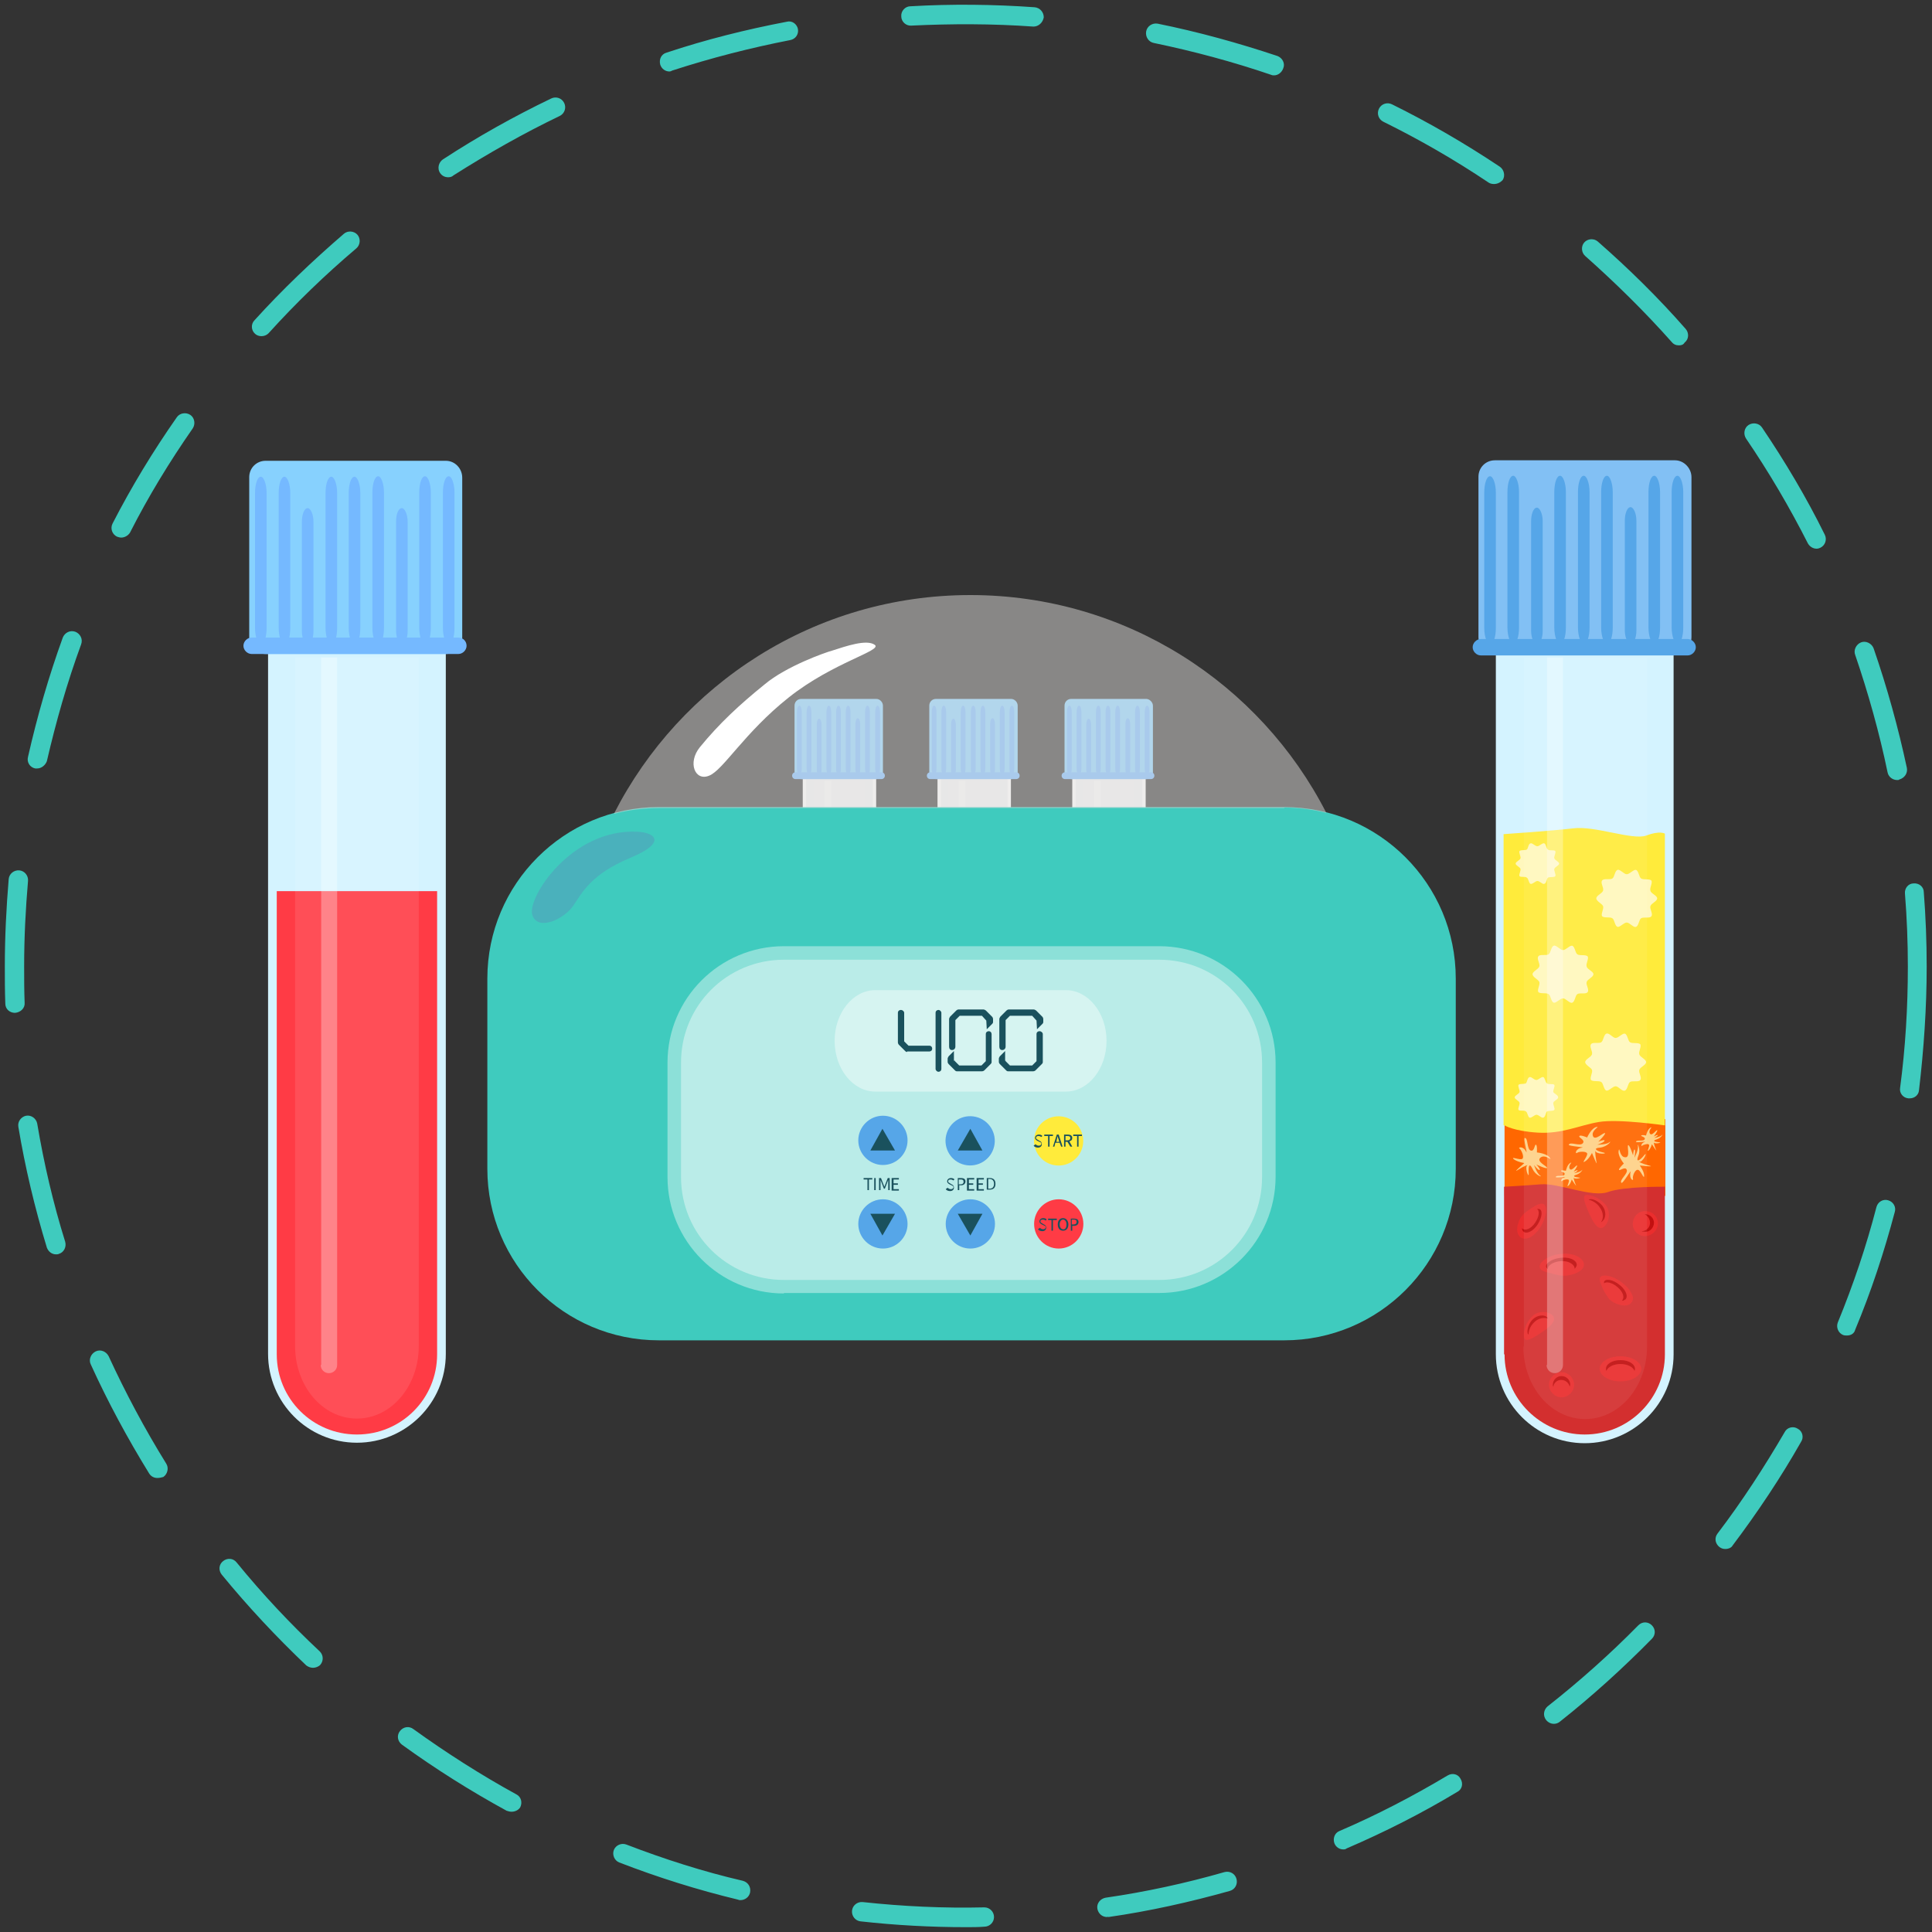<?xml version="1.0" encoding="UTF-8"?>
<svg xmlns="http://www.w3.org/2000/svg" xmlns:xlink="http://www.w3.org/1999/xlink" version="1.1" id="Ebene_1" x="0px" y="0px" viewBox="0 0 400 400" style="enable-background:new 0 0 400 400;" xml:space="preserve">
<rect x="0" y="0" width="400" height="400" fill="#333333" stroke="none"/>
<style type="text/css">
	.st0{fill:#3FCBBE;}
	.st1{fill:#FFFFFF;}
	.st2{fill:#F1F2F4;}
	.st3{fill:#87D1FE;}
	.st4{fill:#75B9FF;}
	.st5{fill:#FF3B45;}
	.st6{opacity:0.4;fill:#FFFFFF;}
	.st7{opacity:0.1;fill:#FFFFFF;}
	.st8{fill:#4AB1BC;}
	.st9{opacity:0.5;fill:#DFDDDB;}
	.st10{fill:#1A515D;}
	.st11{fill:#56A6E8;}
	.st12{fill:#FFEB3B;}
	.st13{fill:#D4F3FF;}
	.st14{opacity:0.3;fill:#FFFFFF;}
	.st15{fill:#82C0F4;}
	.st16{fill:#FF6700;}
	.st17{fill:#D32F2F;}
	.st18{fill:#EA2D2D;}
	.st19{fill:#C11010;}
	.st20{fill:#FFF7BD;}
	.st21{fill:#FED187;}
	.st22{opacity:7.000000e-02;fill:#FFFFFF;}
</style>
<g>
	<g>
		<g>
			<g>
				<path class="st0" d="M200,399c-7.3,0-14.6-0.4-21.8-1.2c-1.1-0.1-1.9-1.1-1.8-2.2c0.1-1.1,1.1-1.9,2.2-1.8      c8.3,0.9,16.8,1.3,25.2,1.1c1.1,0,2,0.9,2,2c0,1.1-0.9,2-2,2C202.6,399,201.3,399,200,399z M229.2,396.9c-1,0-1.8-0.7-2-1.7      c-0.2-1.1,0.6-2.1,1.7-2.3c8.3-1.2,16.6-3,24.6-5.3c1.1-0.3,2.2,0.3,2.5,1.4c0.3,1.1-0.3,2.2-1.4,2.5      c-8.2,2.3-16.7,4.2-25.1,5.4C229.4,396.8,229.3,396.9,229.2,396.9z M153.3,393.4c-0.2,0-0.3,0-0.5-0.1c-8.3-2-16.6-4.6-24.6-7.7      c-1-0.4-1.5-1.6-1.1-2.6c0.4-1,1.6-1.5,2.6-1.1c7.8,3,15.9,5.6,24.1,7.5c1.1,0.3,1.7,1.3,1.5,2.4      C155.1,392.8,154.2,393.4,153.3,393.4z M278.1,382.9c-0.8,0-1.5-0.5-1.8-1.2c-0.4-1,0-2.2,1-2.6c7.7-3.3,15.2-7.2,22.4-11.5      c1-0.6,2.2-0.3,2.7,0.7c0.6,1,0.3,2.2-0.7,2.7c-7.3,4.4-15,8.3-22.9,11.7C278.6,382.9,278.3,382.9,278.1,382.9z M105.9,375.1      c-0.3,0-0.7-0.1-1-0.2c-7.5-4.1-14.8-8.7-21.7-13.7c-0.9-0.7-1.1-1.9-0.4-2.8c0.7-0.9,1.9-1.1,2.8-0.4c6.8,4.9,14,9.5,21.3,13.5      c1,0.5,1.3,1.7,0.8,2.7C107.3,374.8,106.6,375.1,105.9,375.1z M321.7,356.9c-0.6,0-1.2-0.3-1.6-0.8c-0.7-0.9-0.5-2.1,0.3-2.8      c6.6-5.2,12.9-10.8,18.8-16.8c0.8-0.8,2-0.8,2.8,0c0.8,0.8,0.8,2,0,2.8c-6,6.1-12.4,11.9-19.1,17.2      C322.5,356.8,322.1,356.9,321.7,356.9z M64.8,345.3c-0.5,0-1-0.2-1.4-0.5c-6.2-5.9-12.1-12.2-17.5-18.8      c-0.7-0.9-0.6-2.1,0.3-2.8c0.9-0.7,2.1-0.6,2.8,0.3c5.3,6.5,11.1,12.7,17.2,18.4c0.8,0.8,0.8,2,0.1,2.8      C65.9,345.1,65.3,345.3,64.8,345.3z M357.2,320.7c-0.4,0-0.8-0.1-1.2-0.4c-0.9-0.7-1.1-1.9-0.4-2.8c5.1-6.7,9.7-13.8,13.9-21      c0.5-1,1.8-1.3,2.7-0.7c1,0.5,1.3,1.8,0.7,2.7c-4.2,7.4-9,14.6-14.2,21.5C358.5,320.4,357.9,320.7,357.2,320.7z M32.6,306      c-0.7,0-1.3-0.3-1.7-0.9c-4.5-7.3-8.6-14.9-12.1-22.6c-0.5-1,0-2.2,1-2.7c1-0.5,2.2,0,2.7,1c3.5,7.6,7.5,15.1,11.9,22.2      c0.6,0.9,0.3,2.2-0.6,2.8C33.4,305.9,33,306,32.6,306z M382.4,276.5c-0.3,0-0.5,0-0.8-0.1c-1-0.4-1.5-1.6-1.1-2.6      c3.2-7.8,5.9-15.8,8-23.9c0.3-1.1,1.4-1.7,2.4-1.4c1.1,0.3,1.7,1.4,1.4,2.4c-2.2,8.3-4.9,16.5-8.2,24.4      C383.9,276.1,383.2,276.5,382.4,276.5z M11.6,259.7c-0.9,0-1.6-0.6-1.9-1.4c-2.5-8.2-4.5-16.6-5.9-25c-0.2-1.1,0.6-2.1,1.6-2.3      c1.1-0.2,2.1,0.6,2.3,1.6c1.4,8.3,3.3,16.5,5.8,24.5c0.3,1.1-0.3,2.2-1.3,2.5C12,259.7,11.8,259.7,11.6,259.7z M395.4,227.4      c-0.1,0-0.2,0-0.3,0c-1.1-0.1-1.9-1.1-1.7-2.2c1.1-8.3,1.6-16.7,1.6-25.1c0-5-0.2-10.1-0.6-15.1c-0.1-1.1,0.7-2.1,1.8-2.1      c1.1-0.1,2.1,0.7,2.1,1.8c0.4,5.1,0.6,10.3,0.6,15.4c0,8.6-0.6,17.2-1.6,25.7C397.2,226.7,396.4,227.4,395.4,227.4z M3.1,209.7      c-1.1,0-2-0.8-2-1.9C1,205.2,1,202.6,1,200c0-6,0.3-12,0.8-18c0.1-1.1,1.1-1.9,2.2-1.8c1.1,0.1,1.9,1.1,1.8,2.2      C5.3,188.2,5,194.1,5,200c0,2.5,0,5.1,0.1,7.6C5.2,208.7,4.3,209.6,3.1,209.7C3.2,209.7,3.2,209.7,3.1,209.7z M392.8,161.5      c-0.9,0-1.8-0.6-2-1.6c-1.7-8.2-4-16.4-6.7-24.3c-0.4-1,0.2-2.2,1.2-2.6c1-0.4,2.2,0.2,2.6,1.2c2.8,8.1,5.1,16.4,6.9,24.8      c0.2,1.1-0.5,2.1-1.6,2.4C393.1,161.5,393,161.5,392.8,161.5z M7.7,159.1c-0.1,0-0.3,0-0.4,0c-1.1-0.2-1.8-1.3-1.5-2.4      c1.9-8.4,4.3-16.7,7.2-24.7c0.4-1,1.5-1.6,2.6-1.2c1,0.4,1.6,1.5,1.2,2.6c-2.9,7.9-5.2,16-7.1,24.2      C9.4,158.4,8.6,159.1,7.7,159.1z M376.1,113.6c-0.7,0-1.4-0.4-1.8-1.1c-3.8-7.5-8.1-14.8-12.8-21.7c-0.6-0.9-0.4-2.2,0.5-2.8      c0.9-0.6,2.2-0.4,2.8,0.5c4.8,7.1,9.2,14.5,13,22.2c0.5,1,0.1,2.2-0.9,2.7C376.7,113.5,376.4,113.6,376.1,113.6z M25.1,111.3      c-0.3,0-0.6-0.1-0.9-0.2c-1-0.5-1.4-1.7-0.9-2.7c3.9-7.6,8.4-15,13.3-22c0.6-0.9,1.9-1.1,2.8-0.5c0.9,0.6,1.1,1.9,0.5,2.8      c-4.8,6.9-9.2,14.1-13,21.6C26.5,110.9,25.8,111.3,25.1,111.3z M347.6,71.5c-0.6,0-1.1-0.2-1.5-0.7      c-5.6-6.3-11.6-12.2-17.9-17.8c-0.8-0.7-0.9-2-0.2-2.8c0.7-0.8,2-0.9,2.8-0.2c6.4,5.6,12.6,11.7,18.2,18.1      c0.7,0.8,0.7,2.1-0.2,2.8C348.5,71.4,348.1,71.5,347.6,71.5z M54.1,69.6c-0.5,0-1-0.2-1.3-0.5c-0.8-0.7-0.9-2-0.1-2.8      c5.7-6.3,12-12.3,18.5-17.9c0.8-0.7,2.1-0.6,2.8,0.2c0.7,0.8,0.6,2.1-0.2,2.8C67.3,56.9,61.2,62.8,55.6,69      C55.2,69.4,54.7,69.6,54.1,69.6z M309.3,38.1c-0.4,0-0.8-0.1-1.1-0.3c-7-4.7-14.3-8.9-21.8-12.6c-1-0.5-1.4-1.7-0.9-2.7      c0.5-1,1.7-1.4,2.7-0.9c7.7,3.8,15.1,8.1,22.3,12.9c0.9,0.6,1.2,1.9,0.6,2.8C310.6,37.8,310,38.1,309.3,38.1z M92.8,36.7      c-0.7,0-1.3-0.3-1.7-0.9c-0.6-0.9-0.3-2.2,0.6-2.8c7.2-4.7,14.7-8.9,22.4-12.6c1-0.5,2.2-0.1,2.7,0.9c0.5,1,0.1,2.2-0.9,2.7      c-7.5,3.6-14.9,7.8-22,12.3C93.6,36.6,93.2,36.7,92.8,36.7z M263.8,15.6c-0.2,0-0.4,0-0.6-0.1c-7.9-2.7-16.1-4.9-24.3-6.6      c-1.1-0.2-1.8-1.3-1.6-2.4c0.2-1.1,1.3-1.8,2.4-1.6c8.4,1.7,16.7,4,24.8,6.7c1,0.4,1.6,1.5,1.2,2.5      C265.4,15,264.6,15.6,263.8,15.6z M138.6,14.8c-0.8,0-1.6-0.5-1.9-1.4c-0.3-1.1,0.2-2.2,1.3-2.5c8.1-2.7,16.5-4.8,24.9-6.4      C164,4.2,165,5,165.2,6c0.2,1.1-0.5,2.1-1.6,2.3c-8.2,1.6-16.4,3.7-24.4,6.3C139,14.7,138.8,14.8,138.6,14.8z M214,5.5      c0,0-0.1,0-0.1,0c-8.3-0.6-16.9-0.6-25.2-0.2c-1.1,0.1-2.1-0.8-2.1-1.9c-0.1-1.1,0.8-2.1,1.9-2.1c8.5-0.5,17.2-0.4,25.7,0.2      c1.1,0.1,1.9,1,1.9,2.1C215.9,4.7,215,5.5,214,5.5z"></path>
			</g>
		</g>
	</g>
	<g>
		<g>
			<g>
				<g>
					<path class="st1" d="M173.8,147.1c-4.2,0-7.6,3.4-7.6,7.6v66.7c0,4.2,3.4,7.6,7.6,7.6c4.2,0,7.6-3.4,7.6-7.6v-66.7       C181.4,150.5,178,147.1,173.8,147.1z"></path>
					<path class="st2" d="M173.8,147.8c-3.8,0-6.9,3.1-6.9,6.9v66.7c0,3.8,3.1,6.9,6.9,6.9c3.8,0,6.9-3.1,6.9-6.9v-66.7       C180.7,150.9,177.6,147.8,173.8,147.8z"></path>
					<g>
						<path class="st3" d="M181.4,144.7h-15.5c-0.8,0-1.4,0.6-1.4,1.4v13.8c0,0.8,0.6,1.4,1.4,1.4h2.8h9.9h2.8        c0.8,0,1.4-0.6,1.4-1.4v-13.8C182.8,145.4,182.2,144.7,181.4,144.7z"></path>
						<path class="st4" d="M165,159.1c0,0.8,0.2,1.4,0.5,1.4c0.3,0,0.5-0.6,0.5-1.4v-11.6c0-0.8-0.2-1.4-0.5-1.4        c-0.3,0-0.5,0.6-0.5,1.4V159.1z"></path>
						<path class="st4" d="M167,159.1c0,0.8,0.2,1.4,0.5,1.4c0.3,0,0.5-0.6,0.5-1.4v-11.6c0-0.8-0.2-1.4-0.5-1.4        c-0.3,0-0.5,0.6-0.5,1.4V159.1z"></path>
						<path class="st4" d="M169.1,159.4c0,0.6,0.2,1.2,0.5,1.2c0.3,0,0.5-0.5,0.5-1.2v-9.4c0-0.6-0.2-1.2-0.5-1.2        c-0.3,0-0.5,0.5-0.5,1.2V159.4z"></path>
						<path class="st4" d="M171.1,159.1c0,0.8,0.2,1.4,0.5,1.4c0.3,0,0.5-0.6,0.5-1.4v-11.6c0-0.8-0.2-1.4-0.5-1.4        c-0.3,0-0.5,0.6-0.5,1.4V159.1z"></path>
						<path class="st4" d="M173.1,159.1c0,0.8,0.2,1.4,0.5,1.4c0.3,0,0.5-0.6,0.5-1.4v-11.6c0-0.8-0.2-1.4-0.5-1.4        c-0.3,0-0.5,0.6-0.5,1.4V159.1z"></path>
						<path class="st4" d="M175.1,159.1c0,0.8,0.2,1.4,0.5,1.4c0.3,0,0.5-0.6,0.5-1.4v-11.6c0-0.8-0.2-1.4-0.5-1.4        c-0.3,0-0.5,0.6-0.5,1.4V159.1z"></path>
						<path class="st4" d="M177.1,159.3c0,0.6,0.2,1.2,0.5,1.2c0.3,0,0.5-0.5,0.5-1.2v-9.4c0-0.6-0.2-1.2-0.5-1.2        c-0.3,0-0.5,0.5-0.5,1.2V159.3z"></path>
						<path class="st4" d="M179.1,159.1c0,0.8,0.2,1.4,0.5,1.4c0.3,0,0.5-0.6,0.5-1.4v-11.6c0-0.8-0.2-1.4-0.5-1.4        c-0.3,0-0.5,0.6-0.5,1.4V159.1z"></path>
						<path class="st4" d="M181.2,159.1c0,0.8,0.2,1.4,0.5,1.4c0.3,0,0.5-0.6,0.5-1.4v-11.6c0-0.8-0.2-1.4-0.5-1.4        c-0.3,0-0.5,0.6-0.5,1.4V159.1z"></path>
						<path class="st4" d="M183.2,160.6c0,0.4-0.3,0.7-0.7,0.7h-17.8c-0.4,0-0.7-0.3-0.7-0.7l0,0c0-0.4,0.3-0.7,0.7-0.7h17.8        C182.9,159.9,183.2,160.2,183.2,160.6L183.2,160.6z"></path>
					</g>
				</g>
				<path class="st5" d="M166.9,181.7v20.1v5.3v14.4c0,3.8,3.1,6.9,6.9,6.9c3.8,0,6.9-3.1,6.9-6.9v-14.4v-5.3v-20.1H166.9z"></path>
				<path class="st6" d="M170.7,222.4c0,0.4,0.3,0.7,0.7,0.7c0.4,0,0.7-0.3,0.7-0.7v-60.8h-1.4V222.4z"></path>
				<path class="st7" d="M168.5,220.8c0,3.4,2.4,6.2,5.3,6.2c2.9,0,5.3-2.8,5.3-6.2v-59.1h-10.6V220.8z"></path>
			</g>
		</g>
		<g>
			<g>
				<g>
					<path class="st1" d="M229.6,147.1c-4.2,0-7.6,3.4-7.6,7.6v66.7c0,4.2,3.4,7.6,7.6,7.6c4.2,0,7.6-3.4,7.6-7.6v-66.7       C237.2,150.5,233.8,147.1,229.6,147.1z"></path>
					<path class="st2" d="M229.6,147.8c-3.8,0-6.9,3.1-6.9,6.9v66.7c0,3.8,3.1,6.9,6.9,6.9c3.8,0,6.9-3.1,6.9-6.9v-66.7       C236.5,150.9,233.4,147.8,229.6,147.8z"></path>
					<g>
						<path class="st3" d="M237.3,144.7h-15.5c-0.8,0-1.4,0.6-1.4,1.4v13.8c0,0.8,0.6,1.4,1.4,1.4h2.8h9.9h2.8        c0.8,0,1.4-0.6,1.4-1.4v-13.8C238.7,145.4,238,144.7,237.3,144.7z"></path>
						<path class="st4" d="M220.9,159.1c0,0.8,0.2,1.4,0.5,1.4c0.3,0,0.5-0.6,0.5-1.4v-11.6c0-0.8-0.2-1.4-0.5-1.4        c-0.3,0-0.5,0.6-0.5,1.4V159.1z"></path>
						<path class="st4" d="M222.9,159.1c0,0.8,0.2,1.4,0.5,1.4c0.3,0,0.5-0.6,0.5-1.4v-11.6c0-0.8-0.2-1.4-0.5-1.4        c-0.3,0-0.5,0.6-0.5,1.4V159.1z"></path>
						<path class="st4" d="M224.9,159.4c0,0.6,0.2,1.2,0.5,1.2c0.3,0,0.5-0.5,0.5-1.2v-9.4c0-0.6-0.2-1.2-0.5-1.2        c-0.3,0-0.5,0.5-0.5,1.2V159.4z"></path>
						<path class="st4" d="M226.9,159.1c0,0.8,0.2,1.4,0.5,1.4s0.5-0.6,0.5-1.4v-11.6c0-0.8-0.2-1.4-0.5-1.4s-0.5,0.6-0.5,1.4V159.1        z"></path>
						<path class="st4" d="M228.9,159.1c0,0.8,0.2,1.4,0.5,1.4s0.5-0.6,0.5-1.4v-11.6c0-0.8-0.2-1.4-0.5-1.4s-0.5,0.6-0.5,1.4V159.1        z"></path>
						<path class="st4" d="M230.9,159.1c0,0.8,0.2,1.4,0.5,1.4c0.3,0,0.5-0.6,0.5-1.4v-11.6c0-0.8-0.2-1.4-0.5-1.4        c-0.3,0-0.5,0.6-0.5,1.4V159.1z"></path>
						<path class="st4" d="M233,159.3c0,0.6,0.2,1.2,0.5,1.2c0.3,0,0.5-0.5,0.5-1.2v-9.4c0-0.6-0.2-1.2-0.5-1.2        c-0.3,0-0.5,0.5-0.5,1.2V159.3z"></path>
						<path class="st4" d="M235,159.1c0,0.8,0.2,1.4,0.5,1.4c0.3,0,0.5-0.6,0.5-1.4v-11.6c0-0.8-0.2-1.4-0.5-1.4        c-0.3,0-0.5,0.6-0.5,1.4V159.1z"></path>
						<path class="st4" d="M237,159.1c0,0.8,0.2,1.4,0.5,1.4c0.3,0,0.5-0.6,0.5-1.4v-11.6c0-0.8-0.2-1.4-0.5-1.4        c-0.3,0-0.5,0.6-0.5,1.4V159.1z"></path>
						<path class="st4" d="M239,160.6c0,0.4-0.3,0.7-0.7,0.7h-17.8c-0.4,0-0.7-0.3-0.7-0.7l0,0c0-0.4,0.3-0.7,0.7-0.7h17.8        C238.7,159.9,239,160.2,239,160.6L239,160.6z"></path>
					</g>
				</g>
				<path class="st5" d="M222.7,181.7v20.1v5.3v14.4c0,3.8,3.1,6.9,6.9,6.9c3.8,0,6.9-3.1,6.9-6.9v-14.4v-5.3v-20.1H222.7z"></path>
				<path class="st6" d="M226.5,222.4c0,0.4,0.3,0.7,0.7,0.7s0.7-0.3,0.7-0.7v-60.8h-1.4V222.4z"></path>
				<path class="st7" d="M224.3,220.8c0,3.4,2.4,6.2,5.3,6.2c2.9,0,5.3-2.8,5.3-6.2v-59.1h-10.6V220.8z"></path>
			</g>
		</g>
		<g>
			<g>
				<g>
					<path class="st1" d="M201.7,147.1c-4.2,0-7.6,3.4-7.6,7.6v66.7c0,4.2,3.4,7.6,7.6,7.6s7.6-3.4,7.6-7.6v-66.7       C209.3,150.5,205.9,147.1,201.7,147.1z"></path>
					<path class="st2" d="M201.7,147.8c-3.8,0-6.9,3.1-6.9,6.9v66.7c0,3.8,3.1,6.9,6.9,6.9c3.8,0,6.9-3.1,6.9-6.9v-66.7       C208.6,150.9,205.5,147.8,201.7,147.8z"></path>
					<g>
						<path class="st3" d="M209.3,144.7h-15.5c-0.8,0-1.4,0.6-1.4,1.4v13.8c0,0.8,0.6,1.4,1.4,1.4h2.8h9.9h2.8        c0.8,0,1.4-0.6,1.4-1.4v-13.8C210.7,145.4,210.1,144.7,209.3,144.7z"></path>
						<path class="st4" d="M192.9,159.1c0,0.8,0.2,1.4,0.5,1.4c0.3,0,0.5-0.6,0.5-1.4v-11.6c0-0.8-0.2-1.4-0.5-1.4        c-0.3,0-0.5,0.6-0.5,1.4V159.1z"></path>
						<path class="st4" d="M194.9,159.1c0,0.8,0.2,1.4,0.5,1.4c0.3,0,0.5-0.6,0.5-1.4v-11.6c0-0.8-0.2-1.4-0.5-1.4        c-0.3,0-0.5,0.6-0.5,1.4V159.1z"></path>
						<path class="st4" d="M196.9,159.4c0,0.6,0.2,1.2,0.5,1.2c0.3,0,0.5-0.5,0.5-1.2v-9.4c0-0.6-0.2-1.2-0.5-1.2        c-0.3,0-0.5,0.5-0.5,1.2V159.4z"></path>
						<path class="st4" d="M198.9,159.1c0,0.8,0.2,1.4,0.5,1.4c0.3,0,0.5-0.6,0.5-1.4v-11.6c0-0.8-0.2-1.4-0.5-1.4        c-0.3,0-0.5,0.6-0.5,1.4V159.1z"></path>
						<path class="st4" d="M201,159.1c0,0.8,0.2,1.4,0.5,1.4c0.3,0,0.5-0.6,0.5-1.4v-11.6c0-0.8-0.2-1.4-0.5-1.4        c-0.3,0-0.5,0.6-0.5,1.4V159.1z"></path>
						<path class="st4" d="M203,159.1c0,0.8,0.2,1.4,0.5,1.4c0.3,0,0.5-0.6,0.5-1.4v-11.6c0-0.8-0.2-1.4-0.5-1.4        c-0.3,0-0.5,0.6-0.5,1.4V159.1z"></path>
						<path class="st4" d="M205,159.3c0,0.6,0.2,1.2,0.5,1.2c0.3,0,0.5-0.5,0.5-1.2v-9.4c0-0.6-0.2-1.2-0.5-1.2        c-0.3,0-0.5,0.5-0.5,1.2V159.3z"></path>
						<path class="st4" d="M207,159.1c0,0.8,0.2,1.4,0.5,1.4c0.3,0,0.5-0.6,0.5-1.4v-11.6c0-0.8-0.2-1.4-0.5-1.4        c-0.3,0-0.5,0.6-0.5,1.4V159.1z"></path>
						<path class="st4" d="M209,159.1c0,0.8,0.2,1.4,0.5,1.4s0.5-0.6,0.5-1.4v-11.6c0-0.8-0.2-1.4-0.5-1.4s-0.5,0.6-0.5,1.4V159.1z"></path>
						<path class="st4" d="M211.1,160.6c0,0.4-0.3,0.7-0.7,0.7h-17.8c-0.4,0-0.7-0.3-0.7-0.7l0,0c0-0.4,0.3-0.7,0.7-0.7h17.8        C210.8,159.9,211.1,160.2,211.1,160.6L211.1,160.6z"></path>
					</g>
				</g>
				<path class="st5" d="M194.8,181.7v20.1v5.3v14.4c0,3.8,3.1,6.9,6.9,6.9c3.8,0,6.9-3.1,6.9-6.9v-14.4v-5.3v-20.1H194.8z"></path>
				<path class="st6" d="M198.5,222.4c0,0.4,0.3,0.7,0.7,0.7c0.4,0,0.7-0.3,0.7-0.7v-60.8h-1.4V222.4z"></path>
				<path class="st7" d="M196.4,220.8c0,3.4,2.4,6.2,5.3,6.2c2.9,0,5.3-2.8,5.3-6.2v-59.1h-10.6V220.8z"></path>
			</g>
		</g>
		<path class="st0" d="M301.4,242c0,19.6-15.9,35.5-35.5,35.5H136.4c-19.6,0-35.5-15.9-35.5-35.5v-39.4c0-19.6,15.9-35.5,35.5-35.5    h129.5c19.6,0,35.5,15.9,35.5,35.5V242z"></path>
		<path class="st8" d="M110.2,189.4c-1.1-3.5,8.1-17.9,21.8-17.2c3.8,0.2,6,2.3-1.5,5.4c-8.1,3.4-9.9,7.1-11.8,9.9    C116.8,190.3,111.3,192.9,110.2,189.4z"></path>
		<path class="st6" d="M162.3,267.8c-13.3,0-24.1-10.8-24.1-24.1V220c0-13.3,10.8-24.1,24.1-24.1H240c13.3,0,24.1,10.8,24.1,24.1    v23.6c0,13.3-10.8,24.1-24.1,24.1H162.3z"></path>
		<path class="st6" d="M261.3,243.7c0,11.8-9.5,21.3-21.3,21.3h-77.7c-11.8,0-21.3-9.5-21.3-21.3V220c0-11.8,9.5-21.3,21.3-21.3H240    c11.8,0,21.3,9.5,21.3,21.3V243.7z"></path>
		<path class="st9" d="M265.9,167.2c3,0,5.9,0.4,8.7,1.1c-13.7-26.8-41.6-45.1-73.7-45.1c-32.2,0-60.1,18.4-73.8,45.3    c3-0.8,6.1-1.2,9.4-1.2H265.9z"></path>
		<path class="st1" d="M172.3,134.7c2.8-0.9,7.1-2.4,8.8-1.2c1.7,1.2-8.6,3.6-17.8,10.9s-13.6,15.1-16.5,16.2    c-2.9,1.2-4.5-2.7-1.9-5.9c4-4.9,8.2-8.8,13.4-13C162.8,137.9,171.1,135,172.3,134.7z"></path>
		<g>
			<path class="st6" d="M229.1,215.5c0,5.8-3.8,10.5-8.4,10.5h-39.5c-4.6,0-8.4-4.7-8.4-10.5l0,0c0-5.8,3.8-10.5,8.4-10.5h39.5     C225.3,205,229.1,209.7,229.1,215.5L229.1,215.5z"></path>
			<g>
				<g>
					<path class="st10" d="M187.8,217.8c-0.2,0-0.3-0.1-0.4-0.2l-1.3-1.3c-0.1-0.1-0.2-0.3-0.2-0.5v-6.1c0-0.4,0.3-0.6,0.6-0.6       c0.4,0,0.7,0.3,0.7,0.6v5.9l0.9,0.9h4.3c0.4,0,0.6,0.3,0.6,0.6c0,0.4-0.3,0.6-0.6,0.6H187.8z M193.7,209.7       c0-0.4,0.3-0.6,0.6-0.6s0.6,0.3,0.6,0.6v11.6c0,0.4-0.3,0.6-0.6,0.6s-0.6-0.3-0.6-0.6V209.7z"></path>
					<path class="st10" d="M197.7,219.6v0.1l0.9,0.9h4.6l0.9-0.9v-5.6c0-0.4,0.3-0.6,0.6-0.6c0.4,0,0.6,0.3,0.6,0.6v5.8       c0,0.2-0.1,0.3-0.2,0.4l-1.3,1.3c-0.1,0.1-0.3,0.2-0.5,0.2h-5.2c-0.2,0-0.3-0.1-0.4-0.2l-1.3-1.3c-0.1-0.1-0.2-0.3-0.2-0.4       v-0.7c0-0.2,0.1-0.3,0.2-0.5l1.1-1.1V219.6z M204.2,211.3L204.2,211.3l-0.9-1h-4.6l-0.9,0.9v5.5c0,0.4-0.3,0.7-0.7,0.7       c-0.4,0-0.6-0.3-0.6-0.7V211c0-0.2,0.1-0.3,0.2-0.5l1.3-1.3c0.1-0.1,0.3-0.2,0.4-0.2h5.2c0.2,0,0.3,0.1,0.5,0.2l1.3,1.3       c0.1,0.1,0.2,0.3,0.2,0.5v0.6c0,0.2-0.1,0.3-0.2,0.4l-1.1,1.1L204.2,211.3z"></path>
					<path class="st10" d="M208.2,219.6v0.1l0.9,0.9h4.6l0.9-0.9v-5.6c0-0.4,0.3-0.6,0.6-0.6c0.4,0,0.7,0.3,0.7,0.6v5.8       c0,0.2-0.1,0.3-0.2,0.4l-1.3,1.3c-0.1,0.1-0.3,0.2-0.5,0.2h-5.2c-0.2,0-0.3-0.1-0.4-0.2l-1.3-1.3c-0.1-0.1-0.2-0.3-0.2-0.4       v-0.7c0-0.2,0.1-0.3,0.2-0.5l1.1-1.1V219.6z M214.6,211.3L214.6,211.3l-0.9-1h-4.6l-0.9,0.9v5.5c0,0.4-0.3,0.7-0.7,0.7       s-0.6-0.3-0.6-0.7V211c0-0.2,0.1-0.3,0.2-0.5l1.3-1.3c0.1-0.1,0.3-0.2,0.4-0.2h5.2c0.2,0,0.3,0.1,0.5,0.2l1.3,1.3       c0.1,0.1,0.2,0.3,0.2,0.5v0.6c0,0.2-0.1,0.3-0.2,0.4l-1.1,1.1L214.6,211.3z"></path>
				</g>
			</g>
		</g>
		<g>
			<path class="st11" d="M187.9,236.1c0,2.8-2.3,5.1-5.1,5.1c-2.8,0-5.1-2.3-5.1-5.1c0-2.8,2.3-5.1,5.1-5.1     C185.6,231,187.9,233.3,187.9,236.1z"></path>
			<polygon class="st10" points="180.2,238.2 182.7,233.7 185.3,238.2    "></polygon>
			<g>
				<path class="st11" d="M187.9,253.4c0-2.8-2.3-5.1-5.1-5.1c-2.8,0-5.1,2.3-5.1,5.1c0,2.8,2.3,5.1,5.1,5.1      C185.6,258.5,187.9,256.2,187.9,253.4z"></path>
				<polygon class="st10" points="180.2,251.3 182.7,255.8 185.3,251.3     "></polygon>
			</g>
			<g>
				<g>
					<path class="st10" d="M179.5,244.2h-0.7v-0.3h1.8v0.3h-0.7v2.2h-0.3V244.2z"></path>
					<path class="st10" d="M181,243.9h0.3v2.5H181V243.9z"></path>
					<path class="st10" d="M182,243.9h0.4l0.5,1.3l0.2,0.5h0l0.2-0.5l0.5-1.3h0.4v2.5h-0.3V245c0-0.2,0-0.5,0-0.7h0l-0.2,0.5       l-0.5,1.3h-0.2l-0.5-1.3l-0.2-0.5h0c0,0.2,0,0.5,0,0.7v1.4H182V243.9z"></path>
					<path class="st10" d="M184.7,243.9h1.4v0.3h-1.1v0.8h0.9v0.3h-0.9v0.9h1.1v0.3h-1.5V243.9z"></path>
				</g>
			</g>
			
				<ellipse transform="matrix(0.23 -0.973 0.973 0.23 -60.965 395.194)" class="st12" cx="219.2" cy="236.1" rx="5.1" ry="5.1"></ellipse>
			<g>
				<path class="st5" d="M224.3,253.4c0-2.8-2.3-5.1-5.1-5.1c-2.8,0-5.1,2.3-5.1,5.1c0,2.8,2.3,5.1,5.1,5.1      C222,258.5,224.3,256.2,224.3,253.4z"></path>
			</g>
			
				<ellipse transform="matrix(0.23 -0.973 0.973 0.23 -75.073 377.368)" class="st11" cx="200.9" cy="236.1" rx="5.1" ry="5.1"></ellipse>
			<polygon class="st10" points="198.3,238.2 200.9,233.7 203.4,238.2    "></polygon>
			<g>
				<path class="st11" d="M206,253.4c0-2.8-2.3-5.1-5.1-5.1c-2.8,0-5.1,2.3-5.1,5.1c0,2.8,2.3,5.1,5.1,5.1      C203.7,258.5,206,256.2,206,253.4z"></path>
				<polygon class="st10" points="198.3,251.3 200.9,255.8 203.4,251.3     "></polygon>
			</g>
			<g>
				<g>
					<path class="st10" d="M196.2,245.9c0.2,0.2,0.4,0.3,0.7,0.3c0.3,0,0.5-0.2,0.5-0.4c0-0.3-0.2-0.3-0.4-0.4l-0.4-0.2       c-0.2-0.1-0.5-0.3-0.5-0.6c0-0.4,0.3-0.7,0.8-0.7c0.3,0,0.6,0.1,0.7,0.3l-0.2,0.2c-0.2-0.1-0.3-0.2-0.6-0.2       c-0.3,0-0.5,0.1-0.5,0.4c0,0.2,0.2,0.3,0.4,0.4l0.3,0.2c0.3,0.1,0.5,0.3,0.5,0.7c0,0.4-0.3,0.7-0.8,0.7c-0.3,0-0.7-0.1-0.9-0.4       L196.2,245.9z"></path>
					<path class="st10" d="M198.2,243.9h0.8c0.5,0,0.9,0.2,0.9,0.7c0,0.5-0.4,0.8-0.9,0.8h-0.4v1h-0.3V243.9z M198.9,245.2       c0.4,0,0.6-0.2,0.6-0.5c0-0.4-0.2-0.5-0.6-0.5h-0.4v1H198.9z"></path>
					<path class="st10" d="M200.3,243.9h1.4v0.3h-1.1v0.8h0.9v0.3h-0.9v0.9h1.1v0.3h-1.5V243.9z"></path>
					<path class="st10" d="M202.3,243.9h1.4v0.3h-1.1v0.8h0.9v0.3h-0.9v0.9h1.1v0.3h-1.5V243.9z"></path>
					<path class="st10" d="M204.3,243.9h0.6c0.8,0,1.2,0.4,1.2,1.2c0,0.8-0.4,1.2-1.2,1.2h-0.6V243.9z M204.9,246.1       c0.6,0,0.9-0.4,0.9-1c0-0.6-0.3-1-0.9-1h-0.3v2H204.9z"></path>
				</g>
			</g>
			<g>
				<g>
					<path class="st10" d="M214.4,236.9c0.2,0.2,0.4,0.3,0.7,0.3c0.3,0,0.5-0.2,0.5-0.4c0-0.3-0.2-0.3-0.4-0.4l-0.4-0.2       c-0.2-0.1-0.5-0.3-0.5-0.6c0-0.4,0.3-0.7,0.8-0.7c0.3,0,0.6,0.1,0.7,0.3l-0.2,0.2c-0.2-0.1-0.3-0.2-0.6-0.2       c-0.3,0-0.5,0.1-0.5,0.4c0,0.2,0.2,0.3,0.4,0.4l0.3,0.2c0.3,0.1,0.5,0.3,0.5,0.7c0,0.4-0.3,0.7-0.8,0.7c-0.3,0-0.7-0.1-0.9-0.4       L214.4,236.9z"></path>
					<path class="st10" d="M216.9,235.2h-0.7v-0.3h1.8v0.3h-0.7v2.2h-0.3V235.2z"></path>
					<path class="st10" d="M219.4,236.6h-0.9l-0.2,0.8h-0.3l0.8-2.5h0.4l0.8,2.5h-0.3L219.4,236.6z M219.3,236.4l-0.1-0.4       c-0.1-0.3-0.2-0.5-0.2-0.8h0c-0.1,0.3-0.2,0.6-0.2,0.8l-0.1,0.4H219.3z"></path>
					<path class="st10" d="M221.6,237.4l-0.6-1h-0.4v1h-0.3v-2.5h0.8c0.5,0,0.9,0.2,0.9,0.7c0,0.4-0.2,0.6-0.6,0.7l0.6,1.1H221.6z        M220.6,236.1h0.4c0.4,0,0.6-0.2,0.6-0.5c0-0.3-0.2-0.4-0.6-0.4h-0.4V236.1z"></path>
					<path class="st10" d="M222.9,235.2h-0.7v-0.3h1.8v0.3h-0.7v2.2h-0.3V235.2z"></path>
				</g>
			</g>
			<g>
				<g>
					<path class="st10" d="M215.3,254.2c0.2,0.2,0.4,0.3,0.7,0.3c0.3,0,0.5-0.2,0.5-0.4c0-0.3-0.2-0.3-0.4-0.4l-0.4-0.2       c-0.2-0.1-0.5-0.3-0.5-0.6c0-0.4,0.3-0.7,0.8-0.7c0.3,0,0.6,0.1,0.7,0.3l-0.2,0.2c-0.2-0.1-0.3-0.2-0.6-0.2       c-0.3,0-0.5,0.1-0.5,0.4c0,0.2,0.2,0.3,0.4,0.4l0.3,0.2c0.3,0.1,0.5,0.3,0.5,0.7c0,0.4-0.3,0.7-0.8,0.7c-0.3,0-0.7-0.1-0.9-0.4       L215.3,254.2z"></path>
					<path class="st10" d="M217.7,252.6H217v-0.3h1.8v0.3H218v2.2h-0.3V252.6z"></path>
					<path class="st10" d="M219,253.5c0-0.8,0.4-1.3,1.1-1.3c0.6,0,1.1,0.5,1.1,1.3c0,0.8-0.4,1.3-1.1,1.3       C219.4,254.8,219,254.3,219,253.5z M220.8,253.5c0-0.6-0.3-1-0.7-1c-0.4,0-0.7,0.4-0.7,1c0,0.6,0.3,1,0.7,1       C220.5,254.6,220.8,254.2,220.8,253.5z"></path>
					<path class="st10" d="M221.6,252.3h0.8c0.5,0,0.9,0.2,0.9,0.7c0,0.5-0.4,0.8-0.9,0.8h-0.4v1h-0.3V252.3z M222.3,253.5       c0.4,0,0.6-0.2,0.6-0.5c0-0.4-0.2-0.5-0.6-0.5h-0.4v1H222.3z"></path>
				</g>
			</g>
		</g>
	</g>
	<g>
		<g>
			<g>
				<path class="st13" d="M73.9,101.1c-10.1,0-18.4,8.2-18.4,18.4v160.8c0,10.1,8.2,18.4,18.4,18.4c10.1,0,18.4-8.2,18.4-18.4V119.5      C92.3,109.3,84,101.1,73.9,101.1z"></path>
				<path class="st13" d="M73.9,102.8c-9.2,0-16.6,7.5-16.6,16.6v160.8c0,9.2,7.4,16.6,16.6,16.6c9.2,0,16.6-7.4,16.6-16.6V119.5      C90.5,110.3,83.1,102.8,73.9,102.8z"></path>
				<g>
					<path class="st3" d="M92.3,95.4H55c-1.9,0-3.4,1.5-3.4,3.4V132c0,1.9,1.5,3.4,3.4,3.4h6.7h23.9h6.7c1.9,0,3.4-1.5,3.4-3.4V98.9       C95.7,97,94.2,95.4,92.3,95.4z"></path>
					<path class="st4" d="M52.8,130c0,1.9,0.6,3.4,1.2,3.4c0.7,0,1.2-1.5,1.2-3.4v-27.9c0-1.9-0.6-3.4-1.2-3.4       c-0.7,0-1.2,1.5-1.2,3.4V130z"></path>
					<path class="st4" d="M57.7,130c0,1.9,0.6,3.4,1.2,3.4c0.7,0,1.2-1.5,1.2-3.4v-27.9c0-1.9-0.6-3.4-1.2-3.4       c-0.7,0-1.2,1.5-1.2,3.4V130z"></path>
					<path class="st4" d="M62.5,130.7c0,1.5,0.6,2.8,1.2,2.8c0.7,0,1.2-1.3,1.2-2.8V108c0-1.5-0.6-2.8-1.2-2.8       c-0.7,0-1.2,1.3-1.2,2.8V130.7z"></path>
					<path class="st4" d="M67.4,130c0,1.9,0.6,3.4,1.2,3.4c0.7,0,1.2-1.5,1.2-3.4v-27.9c0-1.9-0.6-3.4-1.2-3.4       c-0.7,0-1.2,1.5-1.2,3.4V130z"></path>
					<path class="st4" d="M72.2,130c0,1.9,0.6,3.4,1.2,3.4c0.7,0,1.2-1.5,1.2-3.4v-27.9c0-1.9-0.6-3.4-1.2-3.4       c-0.7,0-1.2,1.5-1.2,3.4V130z"></path>
					<path class="st4" d="M77.1,130c0,1.9,0.6,3.4,1.2,3.4c0.7,0,1.2-1.5,1.2-3.4V102c0-1.9-0.6-3.4-1.2-3.4c-0.7,0-1.2,1.5-1.2,3.4       V130z"></path>
					<path class="st4" d="M82,130.6c0,1.5,0.6,2.8,1.2,2.8c0.7,0,1.2-1.3,1.2-2.8V108c0-1.5-0.6-2.8-1.2-2.8c-0.7,0-1.2,1.2-1.2,2.8       V130.6z"></path>
					<path class="st4" d="M86.8,130c0,1.9,0.6,3.4,1.2,3.4c0.7,0,1.2-1.5,1.2-3.4V102c0-1.9-0.6-3.4-1.2-3.4c-0.7,0-1.2,1.5-1.2,3.4       V130z"></path>
					<path class="st4" d="M91.7,130c0,1.9,0.6,3.4,1.2,3.4c0.7,0,1.2-1.5,1.2-3.4v-28c0-1.9-0.6-3.4-1.2-3.4c-0.7,0-1.2,1.5-1.2,3.4       V130z"></path>
					<path class="st4" d="M96.6,133.7c0,0.9-0.8,1.7-1.7,1.7H52.1c-0.9,0-1.7-0.8-1.7-1.7l0,0c0-0.9,0.8-1.7,1.7-1.7h42.8       C95.9,132,96.6,132.8,96.6,133.7L96.6,133.7z"></path>
				</g>
			</g>
			<path class="st5" d="M57.3,184.5v48.4v12.8v34.7c0,9.2,7.4,16.6,16.6,16.6c9.2,0,16.6-7.4,16.6-16.6v-34.7v-12.8v-48.4H57.3z"></path>
			<path class="st14" d="M66.4,282.6c0,0.9,0.7,1.7,1.7,1.7c0.9,0,1.7-0.7,1.7-1.7V136.1h-3.3V282.6z"></path>
			<path class="st7" d="M61.1,278.7c0,8.3,5.7,15,12.8,15c7.1,0,12.8-6.7,12.8-15V136.1H61.1V278.7z"></path>
		</g>
	</g>
	<g>
		<g>
			<g>
				<path class="st13" d="M328.1,101.2c-10.1,0-18.4,8.2-18.4,18.4v160.8c0,10.1,8.2,18.4,18.4,18.4c10.1,0,18.4-8.2,18.4-18.4      V119.6C346.5,109.5,338.3,101.2,328.1,101.2z"></path>
				<path class="st13" d="M328.1,102.9c-9.2,0-16.6,7.5-16.6,16.6v160.8c0,9.2,7.5,16.6,16.6,16.6c9.2,0,16.6-7.5,16.6-16.6V119.6      C344.8,110.4,337.3,102.9,328.1,102.9z"></path>
				<g>
					<path class="st15" d="M346.8,95.3h-37.3c-1.9,0-3.4,1.5-3.4,3.4v33.2c0,1.9,1.5,3.4,3.4,3.4h6.7h23.9h6.7       c1.9,0,3.4-1.5,3.4-3.4V98.8C350.2,96.9,348.6,95.3,346.8,95.3z"></path>
					<path class="st11" d="M307.3,130c0,1.9,0.6,3.4,1.2,3.4c0.7,0,1.2-1.5,1.2-3.4v-28c0-1.9-0.6-3.4-1.2-3.4       c-0.7,0-1.2,1.5-1.2,3.4V130z"></path>
					<path class="st11" d="M312.1,129.9c0,1.9,0.6,3.4,1.2,3.4c0.7,0,1.2-1.5,1.2-3.4v-28c0-1.9-0.6-3.4-1.2-3.4       c-0.7,0-1.2,1.5-1.2,3.4V129.9z"></path>
					<path class="st11" d="M317,130.6c0,1.5,0.6,2.8,1.2,2.8c0.7,0,1.2-1.3,1.2-2.8v-22.7c0-1.5-0.6-2.8-1.2-2.8       c-0.7,0-1.2,1.3-1.2,2.8V130.6z"></path>
					<path class="st11" d="M321.8,129.9c0,1.9,0.6,3.4,1.2,3.4c0.7,0,1.2-1.5,1.2-3.4v-28c0-1.9-0.6-3.4-1.2-3.4       c-0.7,0-1.2,1.5-1.2,3.4V129.9z"></path>
					<path class="st11" d="M326.7,129.9c0,1.9,0.6,3.4,1.2,3.4c0.7,0,1.2-1.5,1.2-3.4v-28c0-1.9-0.6-3.4-1.2-3.4       c-0.7,0-1.2,1.5-1.2,3.4V129.9z"></path>
					<path class="st11" d="M331.5,129.9c0,1.9,0.6,3.4,1.2,3.4c0.7,0,1.2-1.5,1.2-3.4v-28c0-1.9-0.6-3.4-1.2-3.4       c-0.7,0-1.2,1.5-1.2,3.4V129.9z"></path>
					<path class="st11" d="M336.4,130.5c0,1.5,0.6,2.8,1.2,2.8c0.7,0,1.2-1.3,1.2-2.8v-22.7c0-1.5-0.6-2.8-1.2-2.8       c-0.7,0-1.2,1.3-1.2,2.8V130.5z"></path>
					<path class="st11" d="M341.3,129.9c0,1.9,0.6,3.4,1.2,3.4c0.7,0,1.2-1.5,1.2-3.4v-28c0-1.9-0.6-3.4-1.2-3.4       c-0.7,0-1.2,1.5-1.2,3.4V129.9z"></path>
					<path class="st11" d="M346.1,129.9c0,1.9,0.6,3.4,1.2,3.4c0.7,0,1.2-1.5,1.2-3.4v-28c0-1.9-0.6-3.4-1.2-3.4       c-0.7,0-1.2,1.5-1.2,3.4V129.9z"></path>
					<path class="st11" d="M351.1,134c0,0.9-0.8,1.7-1.7,1.7h-42.8c-0.9,0-1.7-0.8-1.7-1.7l0,0c0-0.9,0.8-1.7,1.7-1.7h42.8       C350.3,132.3,351.1,133.1,351.1,134L351.1,134z"></path>
				</g>
			</g>
			<rect x="311.5" y="231.7" class="st16" width="33.3" height="15.9"></rect>
			<path class="st12" d="M311.5,233c0,0,1.9,1.2,6.9,1.5c5,0.3,8.5-1.5,12.6-2.2c4.1-0.7,13.7,0.7,13.7,0.7v-60.4c0,0-1-0.7-3.9,0.4     c-2.8,1-10.7-2.1-15.1-1.5c-4.1,0.5-14.4,1.2-14.4,1.2V233z"></path>
			<path class="st17" d="M311.5,280.4c0,9.2,7.5,16.6,16.6,16.6c9.2,0,16.6-7.5,16.6-16.6v-34.7c0,0-8.5-0.1-11.8,1.1     c-3.3,1.2-10.2-1.9-13.9-1.6c-3.8,0.3-7.6,0.5-7.6,0.5V280.4z"></path>
			<g>
				<g>
					<path class="st18" d="M325.9,286.7c0,1.4-1.2,2.6-2.6,2.6c-1.4,0-2.6-1.2-2.6-2.6c0-1.4,1.2-2.6,2.6-2.6       C324.7,284.1,325.9,285.3,325.9,286.7z"></path>
					<g>
						<path class="st19" d="M323.2,285.7c0.9,0,1.6,0.6,1.8,1.4c0-0.1,0.1-0.3,0.1-0.4c0-1-0.8-1.8-1.8-1.8c-1,0-1.8,0.8-1.8,1.8        c0,0.1,0,0.3,0.1,0.4C321.7,286.3,322.4,285.7,323.2,285.7z"></path>
					</g>
				</g>
				<g>
					<path class="st18" d="M340.2,255.9c-1.4-0.2-2.4-1.6-2.1-3c0.2-1.4,1.6-2.4,3-2.1c1.4,0.2,2.4,1.6,2.1,3       C342.9,255.1,341.6,256.1,340.2,255.9z"></path>
					<g>
						<path class="st19" d="M341.6,253.4c-0.1,0.9-0.9,1.5-1.7,1.5c0.1,0.1,0.3,0.1,0.4,0.1c1,0.2,1.9-0.5,2.1-1.5        c0.2-1-0.5-1.9-1.5-2.1c-0.1,0-0.3,0-0.4,0C341.3,251.8,341.7,252.6,341.6,253.4z"></path>
					</g>
				</g>
				<g>
					<path class="st18" d="M337,270.2c-0.8,0.2-1.7,0-2.4-0.3c-0.7-0.3-1.3-0.7-1.7-1.3c-0.4-0.6-0.8-1.2-1.1-1.9       c-0.3-0.7-0.6-1.4-0.6-1.9c0-0.5,0.5-0.8,1.4-0.7c0.9,0.1,2.2,0.6,3.4,1.6c1.2,0.9,1.9,2.1,2.1,2.9       C338.1,269.4,337.7,270,337,270.2z"></path>
					<g>
						<path class="st19" d="M334.9,266.5c1.2,1,1.5,2.2,0.9,2.8c0.2,0,0.3,0,0.4-0.1c1-0.3,0.7-1.9-0.8-3.1        c-1.5-1.3-3.1-1.4-3.3-0.7c0,0.1,0,0.2,0,0.3C332.5,265.3,333.8,265.5,334.9,266.5z"></path>
					</g>
				</g>
				<g>
					<path class="st18" d="M321.3,272.2c1.1,0.9,0.1,2.2-1.9,3.5c-2,1.4-3.5,2.2-3.8,1.4c-0.3-0.9,0.1-2.9,1.3-4.2       C318,271.4,320.2,271.3,321.3,272.2z"></path>
					<g>
						<path class="st19" d="M317.7,273.7c0.8-0.8,2-1,2.8-0.7c0-0.1-0.1-0.2-0.2-0.3c-0.7-0.6-2.1-0.4-3,0.5c-0.9,0.9-1.2,2.3-1,2.9        c0,0.1,0.1,0.1,0.2,0.2C316.4,275.7,316.8,274.5,317.7,273.7z"></path>
					</g>
				</g>
				<g>
					<path class="st18" d="M327.6,262.7c-0.5,0.6-1.4,1-2.2,1.2c-0.8,0.2-1.5,0.3-2.2,0.2c-0.7-0.1-1.5-0.3-2.2-0.5       c-0.8-0.2-1.6-0.4-2-0.8c-0.4-0.4-0.3-1,0.4-1.7c0.8-0.7,2.2-1.4,3.9-1.5c1.7-0.2,3.3,0.3,4,1       C328.1,261.3,328.1,262.1,327.6,262.7z"></path>
					<g>
						<path class="st19" d="M323.2,261.1c1.7-0.1,2.9,0.8,2.8,1.6c0.1-0.1,0.2-0.2,0.3-0.4c0.6-0.9-0.7-2.1-3-1.9        c-2.3,0.2-3.6,1.4-3.1,2.1c0.1,0.1,0.2,0.2,0.3,0.3C320.3,262.1,321.5,261.2,323.2,261.1z"></path>
					</g>
				</g>
				<g>
					<path class="st18" d="M339.8,283.4c0,1.4-1.9,2.6-4.3,2.6c-2.4,0-4.3-1.2-4.3-2.6c0-1.4,1.9-2.6,4.3-2.6       C337.9,280.8,339.8,282,339.8,283.4z"></path>
					<g>
						<path class="st19" d="M335.5,282.4c1.4,0,2.6,0.6,2.9,1.4c0.1-0.1,0.1-0.3,0.1-0.4c0-1-1.3-1.8-3-1.8c-1.7,0-3,0.8-3,1.8        c0,0.1,0,0.3,0.1,0.4C332.9,283,334.1,282.4,335.5,282.4z"></path>
					</g>
				</g>
				<g>
					<path class="st18" d="M314.3,255.5c-0.3-0.7-0.2-1.7,0.1-2.4c0.2-0.8,0.6-1.3,1.1-1.8c0.5-0.5,1.2-0.9,1.8-1.3       c0.6-0.4,1.3-0.8,1.9-0.8c0.5,0,0.9,0.4,0.9,1.4c0,0.9-0.4,2.2-1.2,3.5c-0.8,1.3-1.9,2.1-2.7,2.3       C315.2,256.6,314.6,256.2,314.3,255.5z"></path>
					<g>
						<path class="st19" d="M317.8,253.2c-0.9,1.3-2.1,1.7-2.7,1.1c0,0.2,0.1,0.3,0.1,0.4c0.4,0.9,1.9,0.6,3.1-1.1        c1.1-1.7,1.1-3.2,0.3-3.3c-0.1,0-0.2,0-0.4,0C318.8,250.6,318.7,251.9,317.8,253.2z"></path>
					</g>
				</g>
				<g>
					<path class="st18" d="M332.2,253.9c-1,1-2.1-0.2-3.1-2.5c-1-2.2-1.6-3.9-0.7-4c0.9-0.1,2.8,0.6,4,2       C333.5,250.8,333.2,253,332.2,253.9z"></path>
					<g>
						<path class="st19" d="M331.3,250.1c0.7,1,0.7,2.2,0.2,2.9c0.1,0,0.2-0.1,0.3-0.2c0.7-0.6,0.8-2,0-3.1c-0.8-1-2.1-1.6-2.7-1.4        c-0.1,0-0.2,0.1-0.2,0.1C329.6,248.5,330.7,249.1,331.3,250.1z"></path>
					</g>
				</g>
			</g>
			<g>
				<path class="st20" d="M329.9,201.7c0,0.6-1.2,1-1.4,1.6c-0.2,0.6,0.6,1.6,0.2,2.1c-0.3,0.5-1.6,0.1-2.1,0.4      c-0.5,0.3-0.5,1.6-1.1,1.8c-0.5,0.2-1.3-0.9-1.9-0.9c-0.6,0-1.4,1-1.9,0.9c-0.6-0.2-0.6-1.5-1.1-1.8c-0.5-0.3-1.7,0-2.1-0.4      c-0.3-0.5,0.4-1.5,0.2-2.1c-0.2-0.5-1.4-1-1.4-1.6c0-0.6,1.2-1,1.4-1.6c0.2-0.6-0.6-1.6-0.2-2.1c0.3-0.5,1.6-0.1,2.1-0.4      c0.5-0.3,0.5-1.6,1.1-1.8c0.5-0.2,1.3,0.9,1.9,0.9c0.6,0,1.4-1,1.9-0.9c0.6,0.2,0.6,1.5,1.1,1.8c0.5,0.3,1.7,0,2.1,0.4      c0.3,0.5-0.4,1.5-0.2,2.1C328.6,200.7,329.9,201.1,329.9,201.7z"></path>
				<path class="st20" d="M340.8,219.9c0,0.6-1.2,1-1.4,1.6c-0.2,0.6,0.6,1.6,0.2,2.1c-0.3,0.5-1.6,0.1-2.1,0.4      c-0.5,0.3-0.5,1.6-1.1,1.8c-0.6,0.2-1.3-0.9-1.9-0.9c-0.6,0-1.4,1-1.9,0.9c-0.6-0.2-0.6-1.5-1.1-1.8c-0.5-0.3-1.7,0-2.1-0.4      c-0.3-0.5,0.4-1.5,0.2-2.1c-0.2-0.5-1.4-1-1.4-1.6c0-0.6,1.2-1,1.4-1.6c0.2-0.6-0.6-1.6-0.2-2.1c0.3-0.5,1.6-0.1,2.1-0.4      c0.5-0.3,0.5-1.6,1.1-1.8c0.6-0.2,1.3,0.9,1.9,0.9c0.6,0,1.4-1,1.9-0.9c0.6,0.2,0.6,1.5,1.1,1.8c0.5,0.3,1.7,0,2.1,0.4      c0.3,0.5-0.4,1.5-0.2,2.1C339.6,218.9,340.8,219.3,340.8,219.9z"></path>
				<path class="st20" d="M343.1,186c0,0.6-1.2,1-1.4,1.6c-0.2,0.6,0.6,1.6,0.2,2.1c-0.3,0.5-1.6,0.1-2.1,0.4      c-0.5,0.3-0.5,1.6-1.1,1.8c-0.5,0.2-1.3-0.9-1.9-0.9c-0.6,0-1.4,1-1.9,0.9c-0.6-0.2-0.6-1.5-1.1-1.8c-0.5-0.3-1.7,0-2.1-0.4      c-0.3-0.5,0.4-1.5,0.2-2.1c-0.2-0.5-1.4-1-1.4-1.6c0-0.6,1.2-1,1.4-1.6c0.2-0.6-0.6-1.6-0.2-2.1c0.3-0.5,1.6-0.1,2.1-0.4      c0.5-0.3,0.5-1.6,1.1-1.8c0.5-0.2,1.3,0.9,1.9,0.9c0.6,0,1.4-1,1.9-0.9c0.6,0.2,0.6,1.5,1.1,1.8c0.5,0.3,1.7,0,2.1,0.4      c0.3,0.5-0.4,1.5-0.2,2.1C341.8,185,343.1,185.4,343.1,186z"></path>
				<path class="st20" d="M322.6,227.2c0,0.4-0.9,0.7-1,1.1c-0.1,0.4,0.4,1.2,0.2,1.5c-0.3,0.3-1.1,0.1-1.5,0.3      c-0.3,0.2-0.3,1.2-0.8,1.3c-0.4,0.1-0.9-0.6-1.4-0.6c-0.4,0-1,0.7-1.4,0.6c-0.4-0.1-0.4-1.1-0.8-1.3c-0.3-0.3-1.2,0-1.5-0.3      c-0.2-0.3,0.3-1.1,0.2-1.5c-0.1-0.4-1-0.7-1-1.1c0-0.4,0.9-0.7,1-1.1c0.1-0.4-0.4-1.2-0.2-1.5c0.3-0.3,1.1-0.1,1.5-0.3      c0.3-0.2,0.3-1.2,0.8-1.3c0.4-0.1,0.9,0.6,1.4,0.6c0.4,0,1-0.7,1.4-0.6c0.4,0.1,0.4,1.1,0.8,1.3c0.3,0.3,1.2,0,1.5,0.3      c0.2,0.3-0.3,1.1-0.2,1.5C321.7,226.4,322.6,226.7,322.6,227.2z"></path>
				<path class="st20" d="M322.8,178.8c0,0.4-0.9,0.7-1,1.1c-0.1,0.4,0.4,1.2,0.2,1.5c-0.2,0.3-1.1,0.1-1.5,0.3      c-0.3,0.2-0.3,1.2-0.8,1.3c-0.4,0.1-0.9-0.6-1.4-0.6c-0.4,0-1,0.7-1.4,0.6c-0.4-0.1-0.4-1.1-0.8-1.3c-0.3-0.3-1.2,0-1.5-0.3      c-0.2-0.3,0.3-1.1,0.2-1.5c-0.1-0.4-1-0.7-1-1.1c0-0.4,0.9-0.7,1-1.1c0.1-0.4-0.4-1.2-0.2-1.5c0.3-0.3,1.1-0.1,1.5-0.3      c0.3-0.2,0.3-1.2,0.8-1.3c0.4-0.1,0.9,0.6,1.4,0.6c0.4,0,1-0.7,1.4-0.6c0.4,0.1,0.4,1.1,0.8,1.3c0.3,0.3,1.2,0,1.5,0.3      c0.2,0.3-0.3,1.1-0.2,1.5C321.9,178.1,322.8,178.4,322.8,178.8z"></path>
			</g>
			<g>
				<path class="st21" d="M338.4,239.7c0,0,0.9-1.7,0.7-2.5c-0.2-0.7,0.7,0.7,0.1,2.1c-0.6,1.5,0.3,1,1.2-0.1      c0.9-1.1-0.3,1.7-1.1,1.3c0,0,0.5,0.4,2.1,0.8c1.6,0.4-1.9,0-1.9,0s0.9,1.2,0.9,2.1c0,1-0.7-1.2-1.3-1.2c-0.6-0.1-1.2,1.4-1,1.9      c0.1,0.5-0.9,0-0.5-1.5c0.2-0.6-1.6,2.5-1.9,2.3c-0.5-0.6,1.4-1.9,1.1-2.7c-0.3-0.8-1.5,0.3-1.6,0c-0.1-0.3,1-1.3,1-1.3      s-1.5-1.8-1-2.9c0.1-0.3,0.2,1.6,1.3,1.6c1.1,0.1,0.3-2.4,0.6-2.5c0.3-0.1,1,2.1,1,2.1s0.1-1.2,0.3-1.2      C338.7,238,338.4,239.7,338.4,239.7z"></path>
				<path class="st21" d="M330.7,237c0,0,1.9,0,2.5-0.5c0.6-0.5-0.3,0.9-1.9,1.1c-1.6,0.1-0.8,0.7,0.6,1c1.4,0.3-1.6,0.5-1.6-0.4      c0,0-0.1,0.6,0.2,2.2c0.4,1.6-0.9-1.7-0.9-1.7s-0.6,1.3-1.5,1.8c-0.8,0.5,0.7-1.2,0.5-1.7c-0.2-0.5-1.8-0.4-2.1-0.1      c-0.4,0.3-0.4-0.9,1.1-1.1c0.6-0.1-3-0.3-2.8-0.6c0.3-0.7,2.3,0.4,2.9-0.3c0.6-0.7-1-1.2-0.7-1.5c0.2-0.3,1.6,0.3,1.6,0.3      s0.9-2.1,2.1-2.2c0.4,0-1.3,0.8-0.9,1.9c0.4,1.1,2.2-0.8,2.5-0.6c0.2,0.2-1.4,1.8-1.4,1.8s1.1-0.5,1.3-0.3      C332.3,236.5,330.7,237,330.7,237z"></path>
				<path class="st21" d="M317.6,241.2c0,0,0.6,1.8,1.3,2.2c0.6,0.4-1,0-1.6-1.4c-0.7-1.4-0.9-0.5-0.8,0.9c0.1,1.4-1-1.4-0.2-1.7      c0,0-0.6,0.1-2,1c-1.4,0.9,1.3-1.4,1.3-1.4s-1.4-0.2-2.2-0.8c-0.7-0.7,1.3,0.3,1.8-0.1c0.4-0.4-0.2-1.8-0.6-2.1      c-0.4-0.2,0.7-0.7,1.4,0.7c0.3,0.5-0.7-2.9-0.3-2.9c0.7,0,0.4,2.3,1.2,2.6c0.8,0.3,0.8-1.3,1.1-1.2c0.3,0.1,0.2,1.6,0.2,1.6      s2.3,0.2,2.8,1.3c0.1,0.3-1.2-1-2.1-0.2c-0.9,0.8,1.5,1.8,1.4,2.1c-0.1,0.3-2.2-0.7-2.2-0.7s0.8,0.9,0.7,1.1      C318.6,242.5,317.6,241.2,317.6,241.2z"></path>
				<path class="st21" d="M325.9,242.9c0,0,1.2-0.2,1.6-0.6c0.3-0.4-0.1,0.6-1.1,0.9c-1,0.3-0.4,0.5,0.5,0.6c0.9,0-1,0.5-1.1,0      c0,0,0,0.4,0.4,1.4c0.5,1-0.8-1-0.8-1s-0.2,0.9-0.7,1.3c-0.5,0.4,0.3-0.8,0.1-1.2c-0.2-0.3-1.2,0-1.4,0.2      c-0.2,0.3-0.4-0.5,0.6-0.8c0.4-0.1-1.9,0.2-1.9,0c0.1-0.5,1.5,0,1.8-0.5c0.3-0.5-0.8-0.6-0.7-0.8c0.1-0.2,1,0,1,0      s0.3-1.5,1.1-1.7c0.2-0.1-0.7,0.7-0.3,1.3c0.4,0.6,1.3-0.8,1.5-0.7c0.2,0.1-0.7,1.3-0.7,1.3s0.7-0.4,0.8-0.3      C326.8,242.4,325.9,242.9,325.9,242.9z"></path>
				<path class="st21" d="M342.5,235.6c0,0,1.2-0.2,1.6-0.6c0.3-0.4-0.1,0.6-1.1,0.9c-1,0.3-0.4,0.5,0.5,0.6c0.9,0-1,0.5-1.1,0      c0,0,0,0.4,0.4,1.4c0.5,1-0.8-1-0.8-1s-0.2,0.9-0.7,1.3c-0.5,0.4,0.3-0.8,0.1-1.2c-0.2-0.3-1.2,0-1.4,0.2      c-0.2,0.3-0.4-0.5,0.6-0.8c0.4-0.1-1.9,0.2-1.9,0c0.1-0.5,1.5,0,1.8-0.5c0.3-0.5-0.8-0.6-0.7-0.8c0.1-0.2,1,0,1,0      s0.3-1.5,1.1-1.7c0.2-0.1-0.7,0.7-0.3,1.3c0.4,0.6,1.3-0.8,1.5-0.7c0.2,0.1-0.7,1.3-0.7,1.3s0.7-0.4,0.8-0.3      C343.5,235,342.5,235.6,342.5,235.6z"></path>
			</g>
			<path class="st14" d="M320.2,282.6c0,0.9,0.7,1.7,1.7,1.7c0.9,0,1.7-0.7,1.7-1.7V136.1h-3.3V282.6z"></path>
			<path class="st22" d="M315.4,278.8c0,8.3,5.7,15,12.8,15c7.1,0,12.8-6.7,12.8-15V136.2h-25.5V278.8z"></path>
		</g>
	</g>
</g>
</svg>
